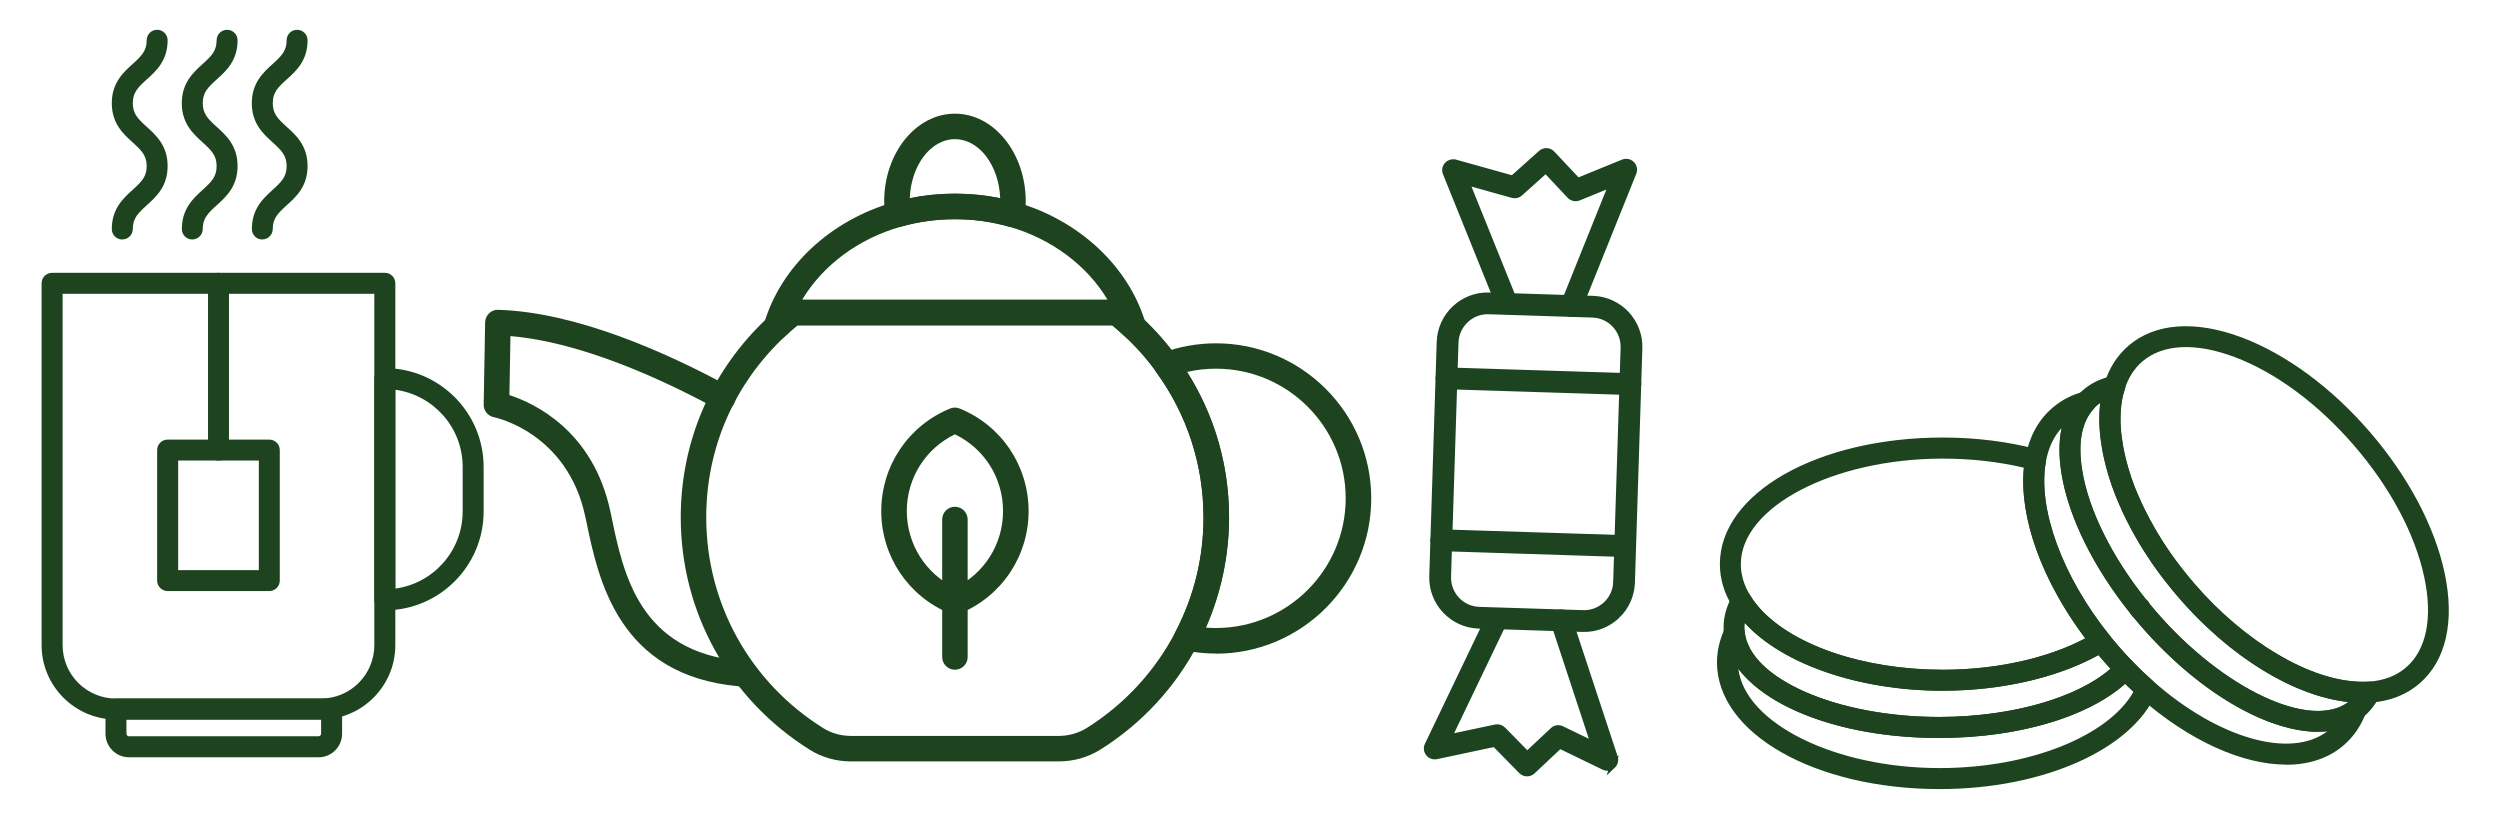 <?xml version="1.0" encoding="UTF-8"?>
<svg id="Calque_1" xmlns="http://www.w3.org/2000/svg" version="1.1" viewBox="0 0 412.82 137.15">
  <!-- Generator: Adobe Illustrator 29.4.0, SVG Export Plug-In . SVG Version: 2.1.0 Build 152)  -->
  <defs>
    <style>
      .st0 {
        stroke: #1d4421;
        stroke-miterlimit: 10;
      }

      .st0, .st1 {
        fill: #1d441f;
      }
    </style>
  </defs>
  <g>
    <path class="st1" d="M20.19,39.55c-.96,0-1.73-.77-1.73-1.73,0-3.37,1.91-5.09,3.45-6.48,1.47-1.33,2.31-2.17,2.31-3.91s-.84-2.58-2.31-3.91c-1.54-1.39-3.45-3.11-3.45-6.48s1.91-5.09,3.45-6.48c1.47-1.33,2.31-2.17,2.31-3.91,0-.96.77-1.73,1.73-1.73s1.73.78,1.73,1.73c0,3.37-1.91,5.09-3.45,6.47-1.47,1.33-2.3,2.17-2.3,3.91s.83,2.58,2.3,3.91c1.54,1.39,3.45,3.11,3.45,6.48s-1.91,5.09-3.45,6.48c-1.47,1.33-2.3,2.17-2.3,3.91,0,.96-.77,1.73-1.73,1.73h0Z"/>
    <path class="st1" d="M31.76,39.55c-.96,0-1.73-.77-1.73-1.73,0-3.37,1.91-5.09,3.44-6.48,1.47-1.33,2.3-2.17,2.3-3.91s-.83-2.58-2.3-3.91c-1.54-1.39-3.45-3.11-3.45-6.48s1.91-5.09,3.45-6.48c1.47-1.33,2.3-2.17,2.3-3.91,0-.96.77-1.73,1.73-1.73s1.73.78,1.73,1.73c0,3.37-1.91,5.09-3.45,6.47-1.47,1.33-2.3,2.17-2.3,3.91s.83,2.58,2.3,3.91c1.54,1.39,3.45,3.11,3.45,6.48s-1.91,5.09-3.45,6.48c-1.47,1.33-2.3,2.17-2.3,3.91,0,.96-.78,1.73-1.73,1.73h0Z"/>
    <path class="st1" d="M43.32,39.55c-.96,0-1.73-.77-1.73-1.73,0-3.37,1.91-5.09,3.44-6.48,1.47-1.33,2.3-2.17,2.3-3.91s-.83-2.58-2.3-3.91c-1.54-1.39-3.45-3.11-3.45-6.48s1.91-5.09,3.45-6.48c1.47-1.33,2.3-2.17,2.3-3.91,0-.96.77-1.73,1.73-1.73s1.73.78,1.73,1.73c0,3.37-1.91,5.09-3.45,6.47-1.47,1.33-2.3,2.17-2.3,3.91s.83,2.58,2.3,3.91c1.54,1.39,3.45,3.11,3.45,6.48s-1.91,5.09-3.45,6.48c-1.47,1.33-2.3,2.17-2.3,3.91,0,.96-.78,1.73-1.73,1.73h0Z"/>
    <path class="st1" d="M10.34,48.52v58.02c0,4.86,3.95,8.81,8.81,8.81h33.85c4.86,0,8.81-3.95,8.81-8.81v-58.02H10.34ZM53,118.81H19.15c-6.77,0-12.28-5.51-12.28-12.28v-59.75c0-.96.77-1.73,1.73-1.73h54.95c.96,0,1.73.77,1.73,1.73v59.75c0,6.77-5.51,12.28-12.28,12.28h0Z"/>
    <path class="st1" d="M20.88,118.81v2.35c0,.23.19.42.42.42h31.3c.23,0,.42-.19.42-.42v-2.35H20.88ZM52.61,125.05h-31.3c-2.15,0-3.89-1.75-3.89-3.89v-4.08c0-.96.77-1.73,1.73-1.73h35.61c.96,0,1.73.77,1.73,1.73v4.08c0,2.14-1.74,3.89-3.89,3.89h0Z"/>
    <path class="st1" d="M65.28,64.37v32.82c6.27-.85,11.12-6.23,11.12-12.73v-7.37c0-6.5-4.85-11.88-11.12-12.73h0ZM63.55,100.77c-.96,0-1.73-.77-1.73-1.73v-36.52c0-.96.77-1.73,1.73-1.73,8.99,0,16.31,7.32,16.31,16.31v7.37c0,8.99-7.32,16.31-16.31,16.31h0Z"/>
    <path class="st1" d="M36.08,76.05c-.96,0-1.73-.77-1.73-1.73v-27.54c0-.96.77-1.73,1.73-1.73s1.73.77,1.73,1.73v27.54c0,.96-.78,1.73-1.73,1.73h0Z"/>
    <path class="st1" d="M29.42,94.14h13.32v-18.09h-13.32v18.09h0ZM44.47,97.6h-16.79c-.96,0-1.73-.78-1.73-1.73v-21.55c0-.96.78-1.73,1.73-1.73h16.79c.96,0,1.73.78,1.73,1.73v21.55c0,.95-.78,1.73-1.73,1.73h0Z"/>
  </g>
  <g>
    <path class="st1" d="M131.68,53.72c-.7.58-1.37,1.17-2.03,1.8-8.4,7.84-13.03,18.46-13.03,29.92,0,14.22,7.23,27.23,19.33,34.8,1.34.84,2.92,1.28,4.57,1.28h34.3c1.66,0,3.27-.46,4.65-1.32,6.2-3.89,11.26-9.37,14.63-15.85,3.07-5.88,4.63-12.24,4.63-18.9,0-8.67-2.69-16.96-7.78-23.97-1.51-2.11-3.27-4.11-5.24-5.94-.66-.63-1.33-1.22-2.04-1.81h-51.99ZM174.82,125.73h-34.3c-2.44,0-4.79-.66-6.8-1.92-13.34-8.35-21.31-22.69-21.31-38.37,0-12.64,5.1-24.36,14.36-32.99.91-.86,1.85-1.67,2.85-2.48.37-.3.84-.46,1.32-.46h53.49c.48,0,.95.16,1.32.46,1.01.8,1.94,1.62,2.86,2.48,2.16,2.01,4.1,4.21,5.77,6.54,5.61,7.73,8.58,16.87,8.58,26.44,0,7.25-1.76,14.46-5.1,20.85-3.71,7.14-9.29,13.19-16.13,17.48-2.05,1.29-4.43,1.97-6.88,1.97h0Z"/>
    <path class="st1" d="M122.24,113.33c-.06,0-.12,0-.18,0-19.96-1.75-23.25-17.64-25.22-27.13l-.17-.79c-2.92-14.01-14.97-16.49-15.09-16.51-1.01-.19-1.73-1.08-1.71-2.1l.24-13.57c0-.56.25-1.1.65-1.49.41-.39.94-.62,1.52-.58,12.9.38,27.83,7.08,38.08,12.64,1.02.55,1.4,1.84.85,2.86-.55,1.03-1.83,1.4-2.86.85-9.28-5.03-22.47-11.03-34.06-12.01l-.17,9.74c4.04,1.31,13.88,5.85,16.69,19.32l.17.8c1.95,9.42,4.62,22.31,21.46,23.79,1.16.1,2.02,1.12,1.92,2.28-.09,1.1-1.01,1.92-2.1,1.92h0Z"/>
    <path class="st1" d="M132.46,49.5h50.43c-3.37-5.65-9.26-10.09-16.34-12.09-5.64-1.63-12.1-1.62-17.72,0-7.11,2-13,6.44-16.37,12.09h0ZM187.15,56.09c-.53,0-1.05-.2-1.45-.58-.66-.62-1.32-1.21-2.03-1.8h-51.99c-.7.58-1.37,1.17-2.03,1.8-.69.66-1.74.76-2.55.27-.81-.5-1.19-1.48-.92-2.39,2.77-9.4,11-17.07,21.49-20.03,6.36-1.83,13.65-1.84,20.04,0,10.46,2.96,18.69,10.63,21.46,20.02.27.91-.11,1.89-.92,2.39-.34.21-.72.31-1.1.31h0Z"/>
    <path class="st1" d="M157.69,31.98c2.55,0,5.05.25,7.47.75-.21-5.42-3.47-9.75-7.47-9.75s-7.26,4.33-7.46,9.75c2.42-.5,4.92-.75,7.46-.75h0ZM167.13,37.5c-.19,0-.39-.03-.59-.08-5.62-1.62-12.09-1.62-17.71,0-.59.17-1.22.08-1.73-.26-.52-.33-.86-.87-.94-1.48-.11-.78-.16-1.59-.16-2.4,0-8,5.24-14.51,11.69-14.51s11.69,6.51,11.69,14.51c0,.81-.05,1.62-.16,2.4-.09.61-.43,1.14-.94,1.48-.35.22-.74.34-1.15.34h0Z"/>
    <path class="st1" d="M199.11,103.64c.55.04,1.11.06,1.68.06,11.81,0,21.42-9.61,21.42-21.42s-9.61-21.4-21.42-21.4c-1.61,0-3.21.18-4.78.54,4.54,7.19,6.93,15.43,6.93,24.01,0,6.26-1.32,12.5-3.83,18.21h0ZM200.78,107.92c-1.81,0-3.52-.18-5.25-.54-.64-.14-1.19-.57-1.47-1.16-.28-.6-.27-1.29.04-1.87,3.07-5.88,4.63-12.24,4.63-18.9,0-8.67-2.69-16.96-7.78-23.97-.39-.53-.51-1.22-.31-1.86.19-.63.67-1.14,1.29-1.36,2.87-1.04,5.85-1.57,8.86-1.57,14.14,0,25.64,11.49,25.64,25.61s-11.5,25.64-25.64,25.64h0Z"/>
    <path class="st1" d="M157.68,71.72c-4.86,2.35-7.94,7.23-7.94,12.67s3.09,10.33,7.94,12.67c4.86-2.33,7.95-7.21,7.95-12.67s-3.09-10.34-7.95-12.67h0ZM157.68,101.48c-.27,0-.54-.05-.8-.16-6.9-2.83-11.36-9.48-11.36-16.93s4.46-14.1,11.36-16.93c.51-.21,1.09-.21,1.59,0,6.91,2.81,11.38,9.46,11.38,16.93s-4.47,14.12-11.38,16.93c-.26.1-.52.15-.79.15h0Z"/>
    <path class="st1" d="M157.68,110.59c-1.16,0-2.1-.94-2.1-2.1v-22.7c0-1.17.94-2.11,2.1-2.11s2.11.94,2.11,2.11v22.7c0,1.16-.94,2.1-2.11,2.1h0Z"/>
  </g>
  <g>
    <path class="st1" d="M287.05,110.43c1.1,8.99,15.88,16.4,33.27,16.4,14.69,0,27.81-5.24,31.98-12.6-.47-.43-.93-.87-1.38-1.31-6.26,5.55-17.8,8.94-30.75,8.94-15.22,0-27.97-4.63-33.13-11.43h0ZM320.32,130.3c-20.63,0-36.8-9.19-36.8-20.93,0-1.88.44-3.75,1.29-5.57.33-.7,1.09-1.1,1.85-.97.77.13,1.35.75,1.44,1.52.84,7.74,15.23,14.04,32.08,14.04,12.77,0,24.35-3.57,29.5-9.09.32-.35.78-.55,1.25-.55.46-.06.93.19,1.26.53,1.08,1.12,2.22,2.21,3.39,3.24.56.5.74,1.3.44,1.99-4.03,9.29-18.71,15.79-35.71,15.79h0Z"/>
    <path class="st1" d="M288.12,102.87c-.03.26-.05.52-.05.78,0,.24.01.48.03.72.84,7.72,15.23,14.02,32.07,14.02,11.87,0,22.72-3.09,28.33-7.96-.48-.52-.95-1.05-1.4-1.57-.2-.23-.39-.46-.58-.69-6.81,3.75-16.08,5.89-25.71,5.89-13.79,0-26.46-4.36-32.69-11.19h0ZM320.18,121.86c-19.19,0-34.46-7.37-35.52-17.14-.04-.37-.05-.72-.05-1.07,0-1.83.49-3.6,1.46-5.26.31-.53.88-.86,1.49-.86h0c.61,0,1.18.32,1.49.85.31.52.67,1.03,1.07,1.52,5.33,6.49,17.38,10.69,30.69,10.69,9.65,0,18.84-2.24,25.22-6.14.75-.46,1.72-.28,2.26.4.47.59.96,1.18,1.45,1.75.77.9,1.59,1.79,2.44,2.66.65.66.67,1.72.03,2.4-5.87,6.29-18.15,10.2-32.04,10.2h0Z"/>
    <path class="st1" d="M352.64,100.7l-.95.22s0,0,0,0l.95-.23h0ZM351.7,100.93s.03.11.08.21l.85-.43-.93.22h0ZM353.38,102.26c-.54,0-1.07-.25-1.4-.71-.05-.07-.13-.17-.16-.22-.44-.69-.34-1.59.23-2.16.39-.39.97-.59,1.52-.51.55.09,1.04.42,1.29.92.11.21.16.4.19.54.2.81-.22,1.66-1,1.99-.22.1-.46.14-.69.14h0Z"/>
    <path class="st1" d="M320.81,75.73c-18.08,0-33.35,7.98-33.35,17.43,0,1.78.53,3.53,1.57,5.2.33.55.69,1.05,1.09,1.55,5.33,6.49,17.38,10.69,30.69,10.69,8.83,0,17.27-1.87,23.53-5.18-7.18-9.55-10.95-20.05-10.14-28.19-4.22-.99-8.72-1.5-13.39-1.5h0ZM320.81,114.06c-14.31,0-27.4-4.69-33.36-11.96-.51-.62-.98-1.28-1.37-1.95-1.37-2.19-2.08-4.56-2.08-7,0-11.72,16.17-20.9,36.81-20.9,5.53,0,10.84.67,15.77,1.99.87.23,1.42,1.1,1.26,1.99-1.41,7.7,2.69,18.93,10.45,28.61.31.39.44.89.36,1.38-.09.49-.38.92-.8,1.18-6.91,4.23-16.76,6.65-27.03,6.65h0Z"/>
    <path class="st1" d="M340.42,70.68c-1.3,1.42-2.17,3.27-2.59,5.55-1.41,7.7,2.69,18.93,10.45,28.61.47.6.96,1.18,1.46,1.76.77.9,1.59,1.79,2.44,2.66,1.09,1.13,2.23,2.22,3.4,3.25,10.74,9.47,22.69,12.85,28.74,8.24-8.53.88-20.79-5.77-30.93-17.52-.46-.54-.91-1.07-1.35-1.61-.04-.04-.07-.09-.1-.14h0c-6.18-7.63-10.39-16.11-11.53-23.28-.46-2.8-.45-5.33.02-7.52h0ZM377.5,126.26c-7.17,0-15.98-3.89-24.21-11.14-1.24-1.09-2.45-2.25-3.59-3.43-.9-.91-1.77-1.87-2.59-2.82-.52-.61-1.04-1.23-1.53-1.85-8.49-10.59-12.76-22.62-11.15-31.4.64-3.49,2.15-6.28,4.49-8.28,1.43-1.23,3.13-2.13,5.07-2.65.75-.2,1.53.12,1.94.78.4.66.31,1.51-.21,2.07-1.97,2.12-2.62,5.63-1.88,10.13,1.05,6.59,4.99,14.48,10.8,21.65.02.02.04.05.05.07.02.03.05.06.07.09.42.51.83,1.01,1.26,1.5,11.17,12.94,25.79,19.73,31.93,14.83.61-.48,1.47-.5,2.1-.04.63.46.88,1.28.6,2.02-.8,2.1-2.02,3.88-3.64,5.27-2.51,2.17-5.78,3.22-9.5,3.22h0Z"/>
    <path class="st1" d="M354.06,84.14h0,0ZM356.12,87.76h0,0ZM356.25,87.99h0ZM356.52,88.48s0,0,0,0t0,0h0ZM354.91,99.66c.36.44.73.88,1.1,1.31,11.07,12.83,25.54,19.62,31.78,14.95-8.98-.96-19.55-7.43-28.07-17.29-1.61-1.87-3.08-3.77-4.37-5.64l-.27-.41c-.2-.3-.4-.6-.6-.91h0s-.05-.09-.08-.13c-.08-.12-.16-.24-.24-.36-.11-.17-.23-.35-.34-.53h0c-.07-.09-.12-.18-.16-.27-.14-.21-.27-.43-.4-.64-.06-.1-.12-.19-.17-.3-.12-.2-.25-.41-.36-.62-.24-.38-.45-.78-.65-1.16l-.16-.3c-.19-.34-.37-.7-.54-1.05-.02-.04-.05-.07-.07-.11-.05-.09-.09-.17-.12-.25-.17-.31-.31-.62-.45-.92l-.05-.1c-.16-.34-.32-.67-.45-1-.16-.32-.3-.63-.41-.93-.3-.66-.62-1.46-.9-2.26-.12-.28-.25-.65-.35-1.01-.01-.02-.05-.11-.08-.25-.14-.42-.27-.83-.39-1.24l-.05-.17s-.03-.11-.04-.17c-.13-.41-.24-.83-.34-1.24,0-.02-.04-.15-.04-.16l-.15-.65c-.04-.13-.07-.25-.09-.38-.09-.39-.16-.76-.23-1.13-.11-.61-.19-1.18-.27-1.75-.08-.6-.14-1.17-.17-1.75-.04-.52-.06-1.09-.06-1.64,0-.93.05-1.8.15-2.64-.22.14-.42.3-.62.47-.16.14-.32.28-.46.45-2.01,2.16-2.66,5.67-1.92,10.17,1.04,6.5,4.88,14.25,10.56,21.35.2.15.38.35.49.58.01.02.02.05.04.07h0ZM382.79,120.85c-8.4,0-19.83-6.54-29.39-17.62-.46-.54-.91-1.07-1.35-1.61-.03-.03-.05-.07-.08-.1,0-.01-.02-.02-.02-.03-6.18-7.63-10.39-16.11-11.53-23.28-.92-5.59.04-10.11,2.77-13.04.21-.25.48-.5.77-.75,1.36-1.18,3.02-1.97,4.93-2.34.61-.12,1.23.1,1.64.56.41.47.53,1.12.33,1.7-.18.51-.33,1.11-.45,1.8-.16.94-.24,1.94-.24,3.06,0,.46.01.93.05,1.41.03.54.08,1.03.15,1.54.07.52.15,1.05.24,1.58.06.33.13.67.21,1.03.01.05.02.11.03.16,0,.02.01.04.02.06l.17.77c.11.42.21.8.32,1.17.02.07.04.14.05.21l.03.11c.12.39.24.79.38,1.18.02.05.03.1.04.15.02.05.05.13.05.14.09.31.18.56.28.8.27.79.55,1.49.86,2.17.12.32.23.55.34.77.02.05.05.1.07.15.1.27.24.54.37.81l.08.17c.13.3.24.54.38.77.02.04.04.08.06.12.03.05.06.1.08.15.17.35.35.71.54,1.06l.18.33c.18.34.37.69.58,1.03.03.05.06.1.08.15.09.16.18.32.28.47.04.07.08.14.12.22,0,0,.01.02.02.03.13.22.24.41.37.6.04.06.08.12.11.18.06.08.11.17.15.26.07.11.14.21.2.31.11.17.22.34.33.52.02.03.04.07.06.1.16.26.33.51.5.76l.27.4c1.21,1.75,2.6,3.55,4.12,5.32,8.39,9.71,19.18,16.07,27.47,16.21.48.01.94.01,1.37-.02.63-.06,1.23.23,1.58.75.35.52.4,1.18.12,1.74-.61,1.24-1.44,2.32-2.46,3.2-.04.04-.08.07-.13.1-.1.09-.18.15-.26.2-1.95,1.56-4.42,2.29-7.25,2.29h0Z"/>
    <path class="st1" d="M352.63,100.7l-.93.22s.03.1.08.21l.85-.43h0ZM353.38,102.26c-.57,0-1.12-.28-1.45-.78h0s-.06-.07-.11-.15c-.44-.69-.34-1.59.23-2.16.39-.39.97-.59,1.52-.51.55.09,1.04.42,1.29.92.11.21.16.4.19.54.2.81-.22,1.66-1,1.99-.22.1-.46.14-.69.14h0Z"/>
    <path class="st1" d="M354.06,84.14h0,0ZM356.12,87.76h0,0ZM356.25,87.99h0ZM356.52,88.48s0,0,0,0t0,0h0ZM357.45,89.89c.16.26.33.51.5.76l.27.4c1.21,1.75,2.6,3.55,4.12,5.32,8.39,9.71,19.18,16.07,27.47,16.21.48.01.94.01,1.37-.02,2.48-.18,4.54-.97,6.14-2.36,0,0,0,0,0,0,3.37-2.91,4.43-8.22,2.98-14.96-1.53-7.1-5.64-14.8-11.57-21.66-5.93-6.88-12.94-12.07-19.75-14.63-6.45-2.42-11.86-2.15-15.24.76-1.35,1.17-2.32,2.71-2.9,4.58-.2.57-.35,1.17-.47,1.86-.16.94-.24,1.94-.24,3.06,0,.46.01.93.05,1.41.03.54.08,1.03.15,1.54.07.52.15,1.05.24,1.58.06.33.13.67.21,1.03.01.05.02.11.03.16,0,.02.01.04.02.06l.17.77c.11.42.21.8.32,1.17.02.07.04.14.05.21l.03.11c.12.39.24.79.38,1.18.02.05.03.1.04.15.02.05.05.13.05.14.11.34.19.57.28.8.27.79.55,1.49.86,2.17.11.26.19.44.27.63l.09.2c.14.36.27.63.41.9l.08.17c.11.24.2.41.29.59l.14.27s.01.02.02.03c.03.05.06.1.08.15.17.35.35.71.54,1.06.26.48.51.94.78,1.4.02.04.04.07.06.11.09.16.18.32.28.47.04.07.08.14.12.22,0,0,.01.02.02.03.13.22.24.41.37.6.04.06.08.12.11.18.06.08.11.17.15.26.07.11.14.21.2.31.11.17.22.34.33.52.02.03.04.07.06.1h0ZM390.36,116.05c-.22,0-.43,0-.62,0-9.37-.15-20.87-6.82-30.02-17.41-1.61-1.87-3.08-3.77-4.37-5.64l-.27-.41c-.2-.3-.4-.6-.6-.91h0s-.05-.09-.08-.13c-.08-.12-.16-.24-.24-.36-.11-.17-.23-.35-.34-.53h0c-.07-.09-.12-.18-.16-.27-.14-.21-.27-.43-.4-.64-.06-.1-.12-.19-.17-.3-.13-.2-.25-.42-.36-.63h0s0,0,0,0c-.29-.49-.56-.98-.82-1.46-.18-.32-.36-.68-.54-1.04-.02-.04-.05-.08-.07-.11-.06-.11-.11-.21-.14-.29l-.07-.14c-.13-.25-.25-.49-.36-.74l-.05-.1c-.18-.37-.35-.72-.48-1.08l-.05-.1c-.11-.24-.21-.47-.31-.7-.32-.71-.64-1.51-.92-2.31-.09-.22-.19-.52-.29-.81-.06-.15-.11-.29-.15-.43-.15-.42-.27-.84-.39-1.24l-.05-.17s-.03-.11-.04-.17c-.13-.41-.24-.83-.34-1.24,0-.02-.04-.15-.04-.16l-.15-.65c-.04-.13-.07-.25-.09-.38-.09-.39-.16-.76-.23-1.13-.11-.61-.19-1.18-.27-1.75-.08-.6-.14-1.17-.17-1.75-.04-.52-.06-1.09-.06-1.64,0-1.31.09-2.51.29-3.66.16-.88.36-1.66.59-2.34.75-2.43,2.07-4.51,3.92-6.12,4.38-3.78,11.03-4.27,18.72-1.39,7.34,2.76,14.86,8.3,21.16,15.61,6.3,7.3,10.68,15.54,12.33,23.2,1.73,8.03.27,14.53-4.1,18.31-2.18,1.89-4.91,2.96-8.14,3.19-.37.03-.75.04-1.09.04h0Z"/>
  </g>
  <g>
    <path class="st0" d="M260.36,51.48c-.36.34-.89.45-1.38.26-.67-.27-.99-1.03-.72-1.69l7.9-19.66-5.49,2.24c-.5.2-1.07.08-1.44-.31l-3.98-4.24-4.27,3.83c-.33.3-.79.4-1.22.28l-7.62-2.13,7.89,19.56c.27.67-.05,1.42-.72,1.69s-1.42-.05-1.69-.72l-8.88-22.01c-.19-.46-.1-.98.24-1.35.34-.37.84-.52,1.32-.39l9.48,2.65,4.69-4.2c.53-.47,1.33-.44,1.82.08l4.24,4.51,7.5-3.06c.48-.19,1.04-.09,1.41.28.37.37.49.92.29,1.41l-9.05,22.51c-.07.18-.18.34-.31.46h0Z"/>
    <path class="st0" d="M266.3,126.42l-.03.03c-.39.34-.95.42-1.42.19l-7.29-3.53-4.51,4.24c-.51.48-1.32.47-1.82-.04l-4.41-4.49-9.63,2.05c-.48.1-.99-.08-1.29-.47-.31-.39-.37-.92-.15-1.37l10.26-21.4c.31-.65,1.09-.92,1.73-.61.65.31.92,1.09.61,1.73l-9.12,19.02,7.74-1.64c.43-.09.88.04,1.2.36l4.02,4.09,4.24-3.98c.39-.37.97-.46,1.45-.22l5.33,2.58-6.63-20.12c-.23-.68.14-1.42.83-1.64.68-.22,1.42.15,1.64.83l7.6,23.04c.16.48.02,1.01-.35,1.36h0Z"/>
    <path class="st0" d="M270.11,64.38c-.24.23-.57.36-.93.35l-30.36-.96c-.72-.02-1.28-.62-1.26-1.34s.62-1.28,1.34-1.26l30.36.96c.72.02,1.28.62,1.26,1.34-.01.36-.17.68-.41.91h0Z"/>
    <path class="st0" d="M269.25,91.13c-.24.23-.57.36-.93.35l-30.36-.97c-.72-.02-1.28-.62-1.26-1.34.02-.72.62-1.28,1.34-1.26l30.36.96c.72.02,1.28.62,1.26,1.34-.01.36-.17.68-.41.91h0Z"/>
    <path class="st0" d="M242.02,52.84c-1.03.97-1.63,2.29-1.68,3.7l-1.23,38.68c-.04,1.42.47,2.77,1.44,3.81s2.29,1.63,3.71,1.68l17.14.54h0c1.42.05,2.77-.46,3.81-1.44,1.04-.97,1.63-2.29,1.67-3.71l1.23-38.68c.09-2.93-2.21-5.39-5.14-5.48l-17.14-.55c-1.42-.04-2.77.47-3.8,1.44h0ZM266.98,101.71c-1.54,1.45-3.55,2.21-5.67,2.14l-17.14-.55c-4.36-.14-7.8-3.8-7.66-8.16l1.23-38.68c.14-4.36,3.8-7.8,8.16-7.66l17.14.55c4.36.14,7.8,3.8,7.66,8.16l-1.23,38.68c-.07,2.11-.95,4.07-2.49,5.52h0Z"/>
  </g>
</svg>
